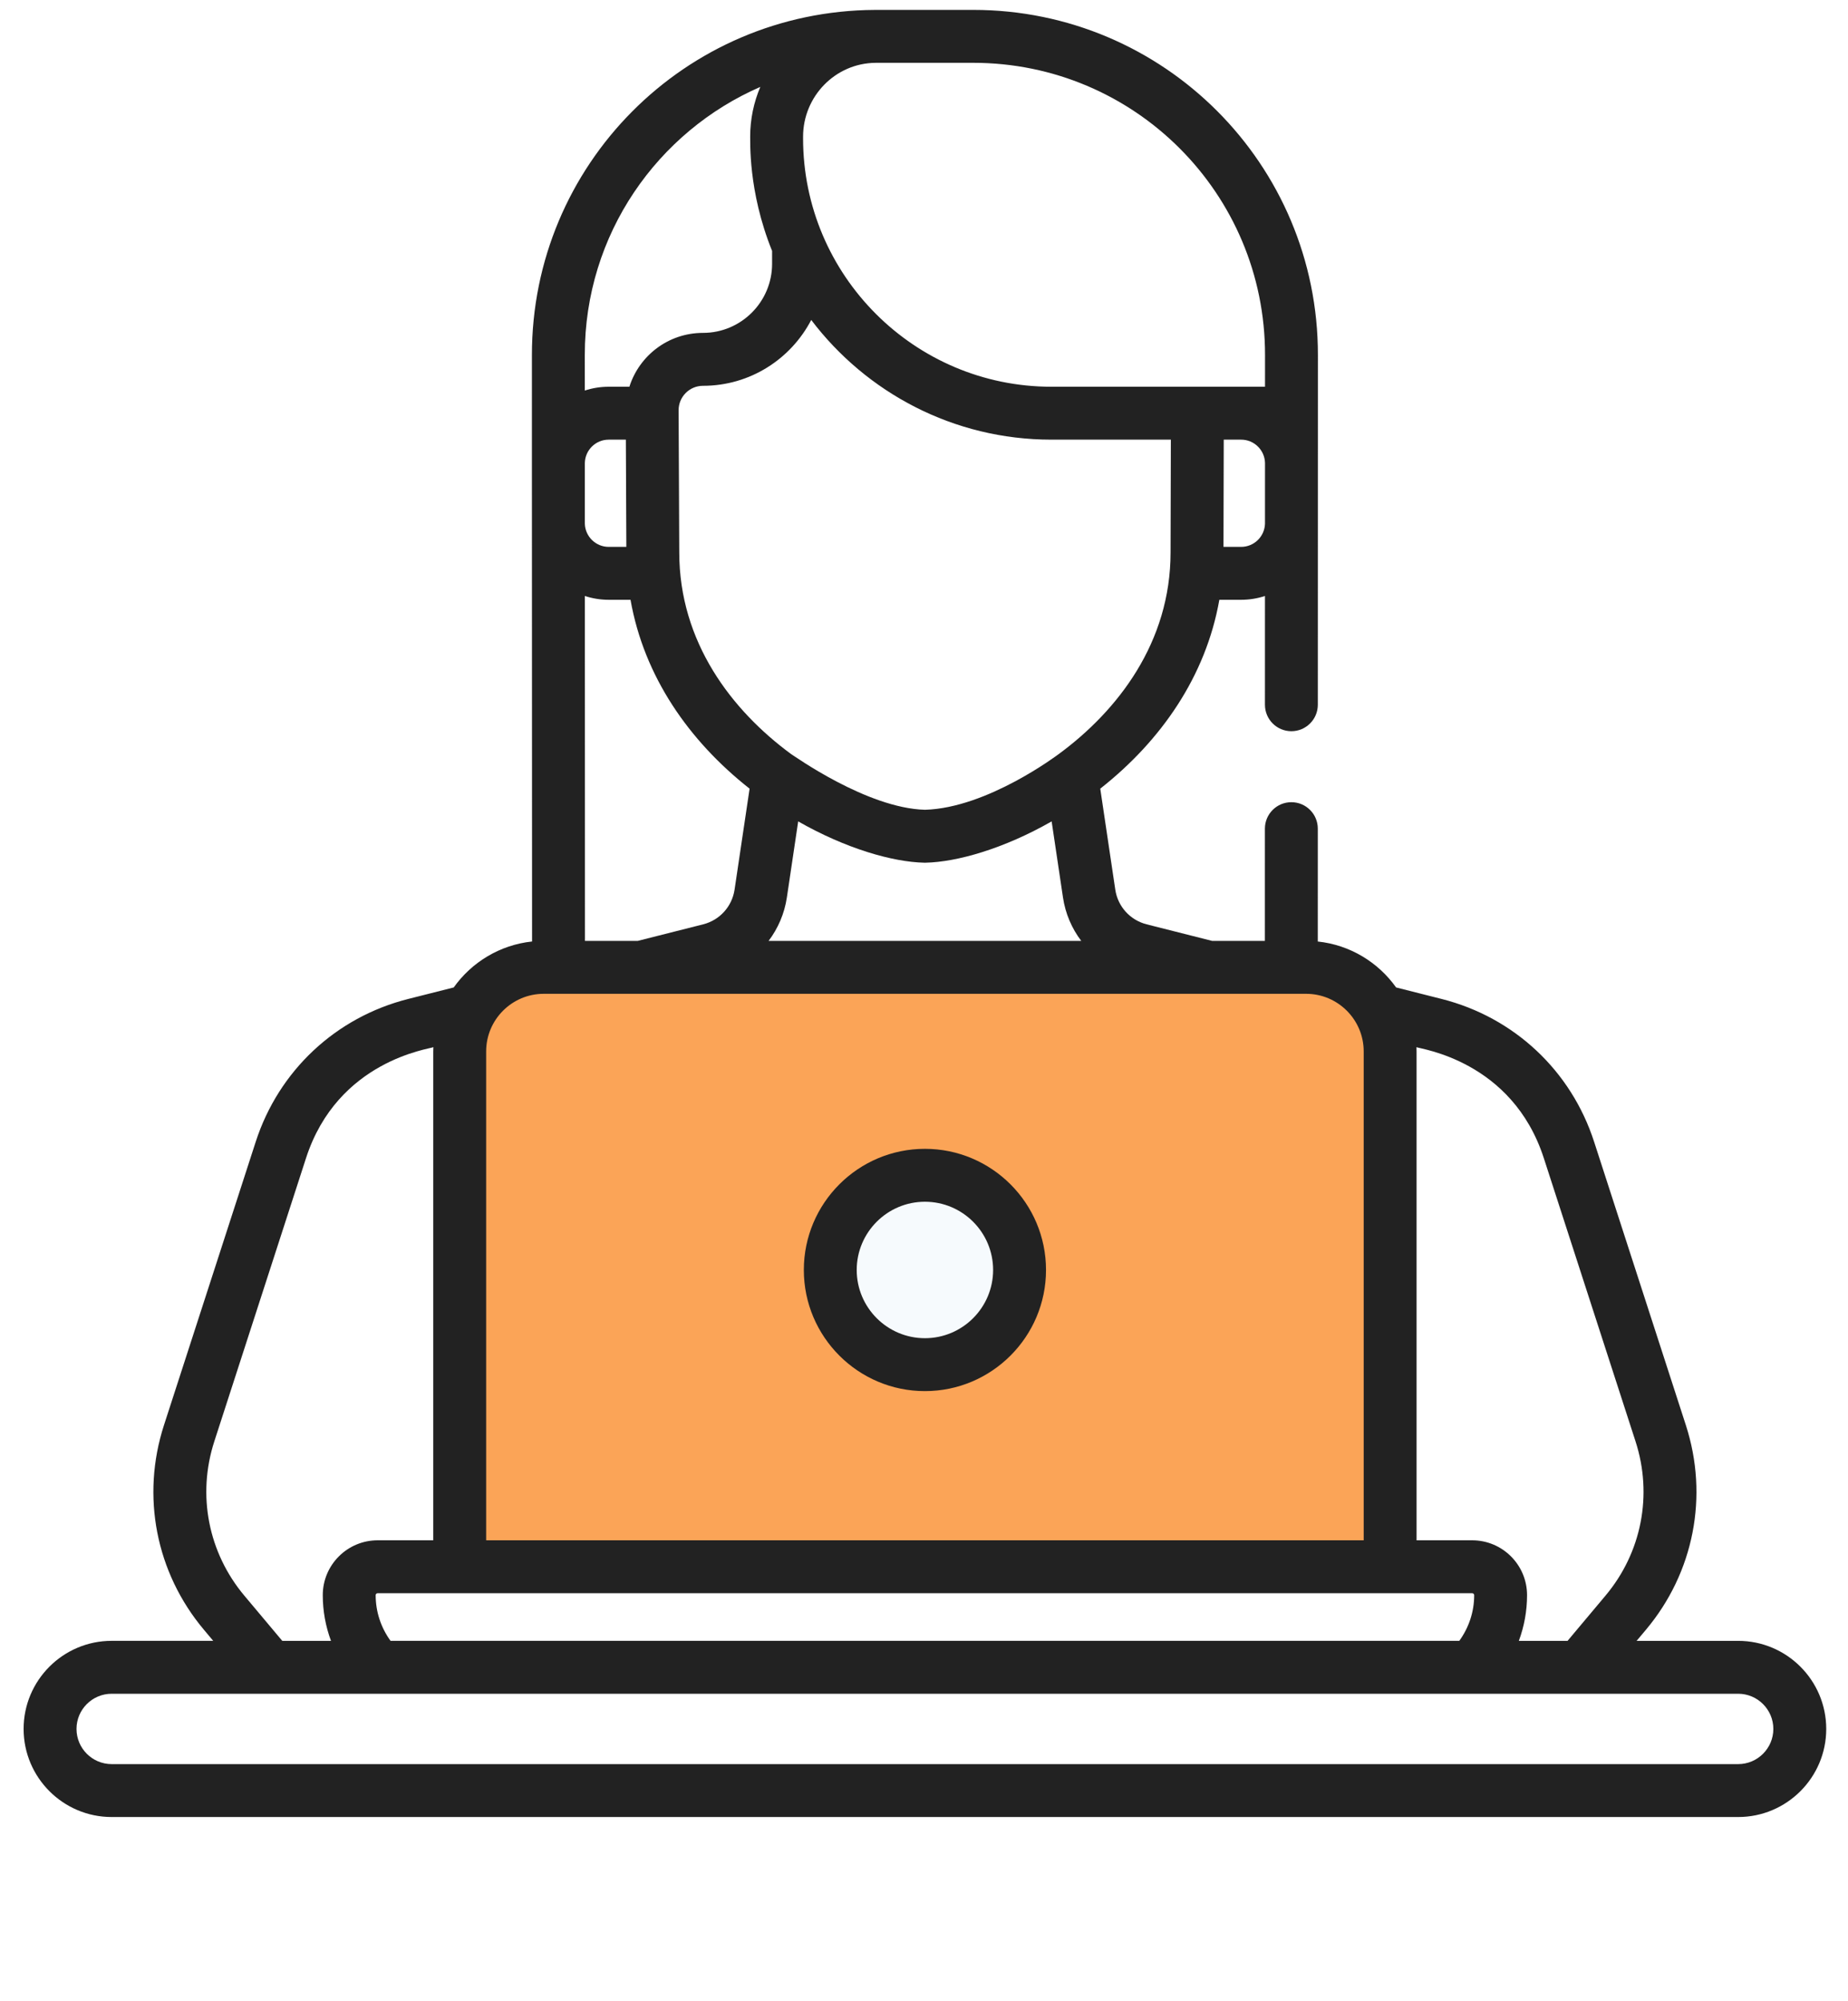<svg width="85" height="92" viewBox="0 0 85 92" fill="none" xmlns="http://www.w3.org/2000/svg">
<g filter="url(#filter0_f_6_111)">
<rect x="20.938" y="45.324" width="43.207" height="26.589" fill="#FBA457" fill-opacity="0.5"/>
</g>
<rect x="20.938" y="45.324" width="43.207" height="26.589" fill="#FBA457"/>
<path d="M79.948 75.445H75.277L75.708 74.932C77.913 72.305 78.599 68.79 77.542 65.527L73.322 52.498C72.264 49.229 69.643 46.775 66.312 45.932L64.215 45.402C63.391 44.245 62.096 43.446 60.612 43.29L60.613 38.1C60.613 37.428 60.069 36.884 59.397 36.884C58.725 36.884 58.181 37.428 58.18 38.1L58.179 43.261H55.75L52.742 42.5C51.98 42.307 51.413 41.681 51.298 40.904L50.607 36.262C53.395 34.067 55.46 31.11 56.084 27.578H57.087C57.47 27.578 57.838 27.516 58.183 27.403L58.182 32.404C58.182 33.075 58.726 33.62 59.398 33.62C60.069 33.62 60.614 33.076 60.614 32.404C60.615 31.434 60.618 20.07 60.618 16.325C60.626 7.557 53.532 0.455 44.762 0.455H40.322L40.27 0.455C40.26 0.455 40.251 0.456 40.241 0.456C31.501 0.499 24.458 7.59 24.466 16.325C24.466 20.409 24.463 16.212 24.473 43.289C22.988 43.446 21.693 44.245 20.869 45.402L18.772 45.932C15.441 46.775 12.821 49.229 11.762 52.498L7.542 65.527C6.485 68.79 7.171 72.305 9.376 74.931L9.807 75.444H5.136C2.903 75.444 1.086 77.261 1.086 79.494C1.086 81.728 2.903 83.545 5.136 83.545H79.948C82.182 83.545 83.999 81.728 83.999 79.495C83.998 77.261 82.182 75.445 79.948 75.445ZM71.008 53.247L75.228 66.276C76.025 68.736 75.508 71.387 73.845 73.367L72.101 75.445H69.86C70.107 74.78 70.238 74.071 70.238 73.344C70.238 71.953 69.107 70.822 67.716 70.822H65.156V48.342C65.156 48.277 65.154 48.213 65.151 48.148C65.312 48.232 69.551 48.749 71.008 53.247ZM67.716 73.255C67.766 73.255 67.806 73.295 67.806 73.344C67.806 74.106 67.563 74.835 67.121 75.444H17.963C17.521 74.835 17.279 74.106 17.279 73.344C17.279 73.294 17.319 73.255 17.368 73.255H67.716ZM58.184 24.086C58.163 24.673 57.68 25.145 57.087 25.145H56.275L56.287 20.215H57.089C57.685 20.215 58.171 20.694 58.185 21.287L58.184 24.086ZM36.938 6.287C36.938 4.427 38.423 2.908 40.262 2.889C40.282 2.889 40.302 2.888 40.322 2.888H44.762C52.185 2.888 58.192 8.898 58.186 16.324L58.185 17.782C56.513 17.782 53.338 17.782 48.361 17.782C42.062 17.782 36.938 12.658 36.938 6.359L36.938 6.287ZM37.313 14.711C39.846 18.052 43.855 20.215 48.361 20.215H53.854L53.841 25.402C53.841 29.53 51.424 32.667 48.699 34.67C48.681 34.68 45.432 37.152 42.542 37.233C39.872 37.158 36.526 34.75 36.388 34.672C33.661 32.668 31.243 29.529 31.243 25.396C31.215 19.31 31.242 25.202 31.213 18.866C31.21 18.244 31.713 17.739 32.335 17.739C34.498 17.739 36.378 16.508 37.313 14.711ZM49.732 43.261H35.352C35.786 42.688 36.082 42.006 36.193 41.262L36.713 37.767C38.92 39.026 41.067 39.635 42.516 39.666C42.525 39.666 42.533 39.666 42.542 39.666C42.551 39.666 42.56 39.666 42.568 39.666C44.017 39.635 46.165 39.026 48.371 37.767L48.892 41.262C49.002 42.006 49.298 42.688 49.732 43.261ZM27.997 27.578H29.001C29.624 31.107 31.686 34.064 34.478 36.262L33.787 40.904C33.671 41.681 33.104 42.307 32.343 42.5L29.334 43.261H26.905L26.901 27.403C27.247 27.516 27.615 27.578 27.997 27.578ZM26.9 24.086L26.9 21.287C26.913 20.694 27.399 20.215 27.995 20.215H28.787L28.809 25.145H27.997C27.405 25.145 26.921 24.673 26.9 24.086ZM34.971 3.996C34.672 4.7 34.505 5.474 34.505 6.286C34.521 6.453 34.39 8.762 35.513 11.537V12.129C35.513 13.881 34.087 15.306 32.336 15.306C30.736 15.306 29.402 16.354 28.949 17.782H27.995C27.613 17.782 27.244 17.844 26.899 17.957L26.898 16.323C26.893 10.751 30.259 6.045 34.971 3.996ZM9.857 66.276L14.076 53.248C15.533 48.751 19.769 48.234 19.933 48.148C19.931 48.213 19.928 48.277 19.928 48.343L19.928 61.238C19.928 61.91 20.473 61.238 21.145 61.238C21.816 61.238 22.361 61.91 22.361 61.238L22.361 48.343C22.361 46.882 23.549 45.694 25.01 45.694H60.075C61.535 45.694 62.724 46.882 62.724 48.343V70.822H22.361V61.238C22.361 60.566 21.816 60.021 21.145 60.021C20.473 60.021 19.928 60.566 19.928 61.238V70.822H17.368C15.977 70.822 14.846 71.953 14.846 73.344C14.846 74.071 14.977 74.78 15.224 75.445H12.983L11.239 73.367C9.577 71.387 9.06 68.736 9.857 66.276ZM79.948 81.112H5.136C4.244 81.112 3.519 80.386 3.519 79.495C3.519 78.603 4.244 77.877 5.136 77.877H79.948C80.84 77.877 81.566 78.603 81.566 79.495C81.566 80.386 80.84 81.112 79.948 81.112Z" fill="#222222"/>
<ellipse cx="42.542" cy="58.285" rx="3.324" ry="3.324" fill="#F6FAFD"/>
<path d="M42.542 63.962C45.614 63.962 48.112 61.463 48.112 58.392C48.112 55.321 45.614 52.822 42.542 52.822C39.471 52.822 36.973 55.321 36.973 58.392C36.973 61.463 39.471 63.962 42.542 63.962ZM42.542 55.255C44.272 55.255 45.679 56.662 45.679 58.392C45.679 60.122 44.272 61.529 42.542 61.529C40.813 61.529 39.405 60.122 39.405 58.392C39.405 56.662 40.813 55.255 42.542 55.255Z" fill="#222222"/>
<defs>
<filter id="filter0_f_6_111" x="0.938" y="25.323" width="83.207" height="66.589" filterUnits="userSpaceOnUse" color-interpolation-filters="sRGB">
<feFlood flood-opacity="0" result="BackgroundImageFix"/>
<feBlend mode="normal" in="SourceGraphic" in2="BackgroundImageFix" result="shape"/>
<feGaussianBlur stdDeviation="10" result="effect1_foregroundBlur_6_111"/>
</filter>
</defs>
</svg>
